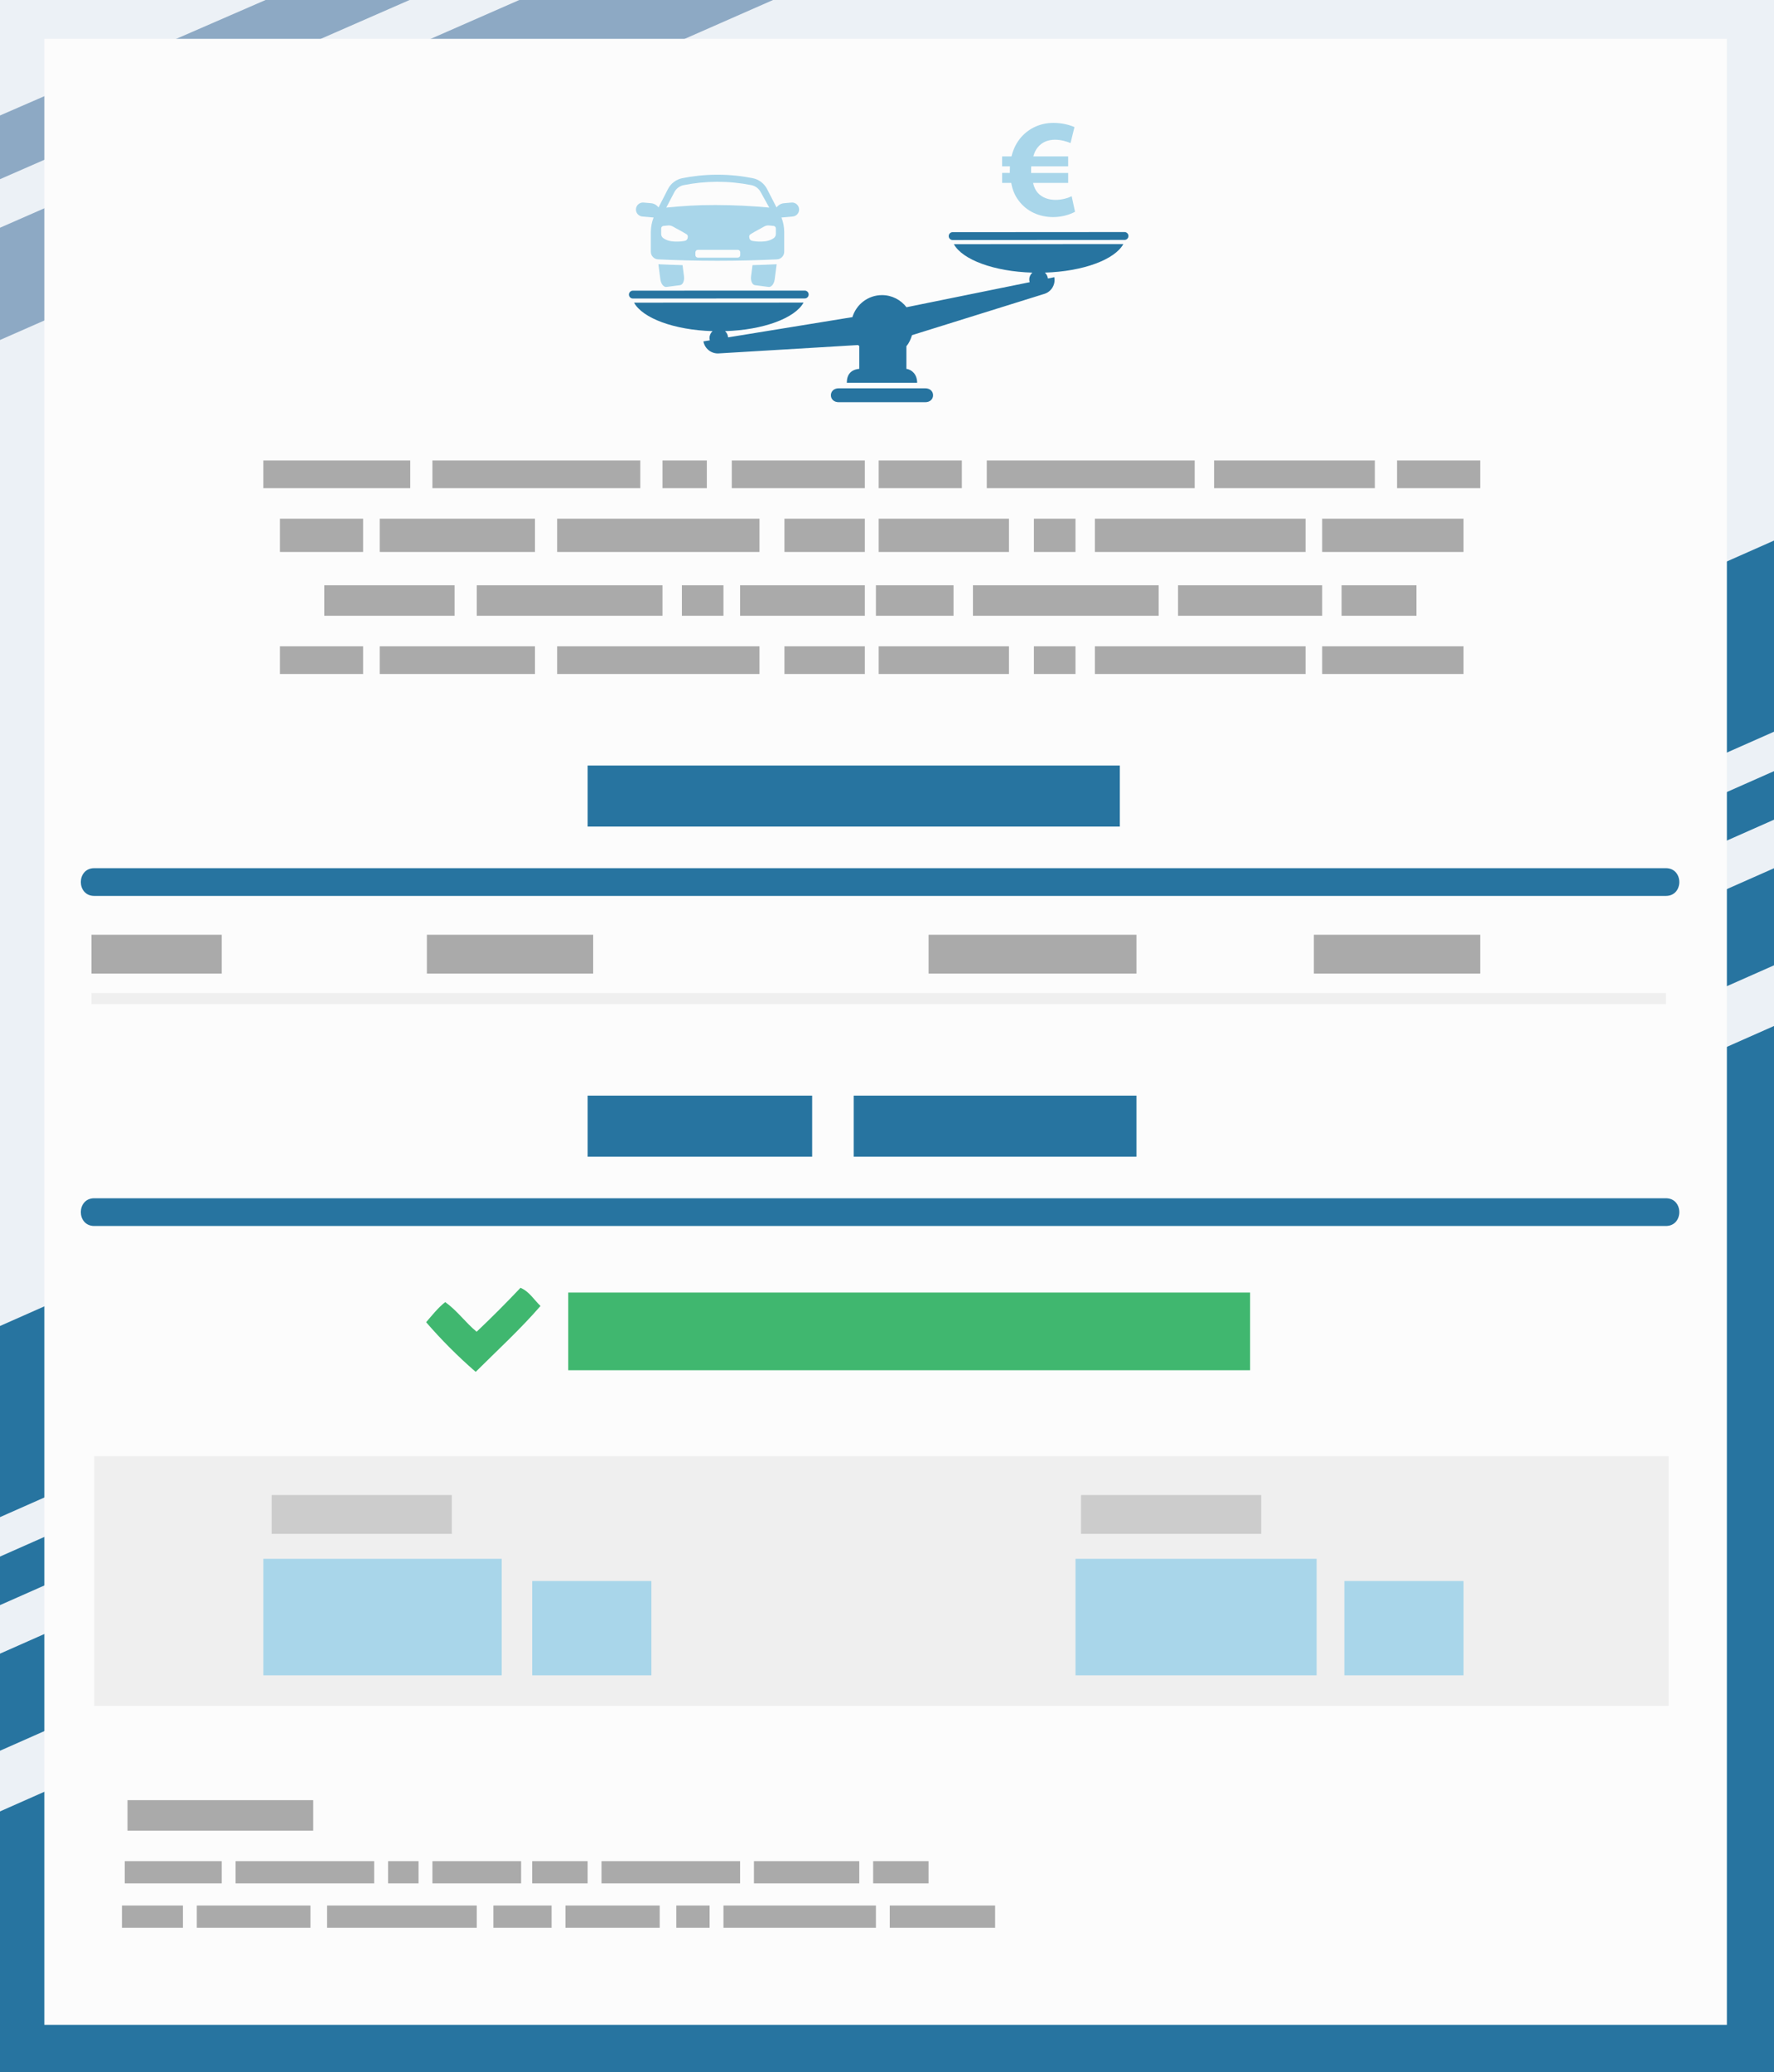 <svg xmlns="http://www.w3.org/2000/svg" width="640" height="747.068"><path fill="#ECF1F6" d="M0 0h640v748H0z"></path><path fill="#8DA9C4" d="M0 122.573L278.886 0h-91.54L0 82.104z"></path><path fill="#2774A0" d="M0 546.963L640 263.8v-68.909L0 478.054zM0 631.185l640-283.164v-35L0 596.184zM640 369.896L0 653.06V748h640zM0 578.683L640 295.52v-17.501L0 561.183z"></path><path fill="#8DA9C4" d="M0 64.603L147.761 0H95.805L0 41.634z"></path><path fill="#FCFCFC" d="M16 14h607v716H16z"></path><g><path fill="#EFEFEF" d="M33 358h568v4H33z"></path><path fill="#AAA" d="M80 337v14H33v-14M214 337v14h-60v-14M534 337v14h-60v-14M410 337v14h-75v-14"></path><g fill-rule="evenodd" clip-rule="evenodd" fill="#AAA"><path d="M45 671h35v8H45zM85 671h50v8H85zM46 649h67v11H46zM140 671h11v8h-11zM156 671h32v8h-32zM192 671h20v8h-20zM272 671h38v8h-38zM315 671h20v8h-20zM217 671h50v8h-50zM321 687h38v8h-38zM261 687h55v8h-55zM244 687h12v8h-12zM204 687h34v8h-34zM178 687h21v8h-21zM71 687h41v8H71zM44 687h22v8H44zM118 687h54v8h-54z"></path></g><g fill-rule="evenodd" clip-rule="evenodd" fill="#AAA"><path d="M117 211h47v11h-47zM172 211h67v11h-67zM246 211h15v11h-15zM267 211h45v11h-45zM316 211h28v11h-28zM425 211h52v11h-52zM484 211h27v11h-27zM351 211h67v11h-67zM477 233h51v10h-51zM395 233h76v10h-76zM373 233h15v10h-15zM317 233h47v10h-47zM283 233h29v10h-29zM137 233h56v10h-56zM101 233h30v10h-30zM201 233h73v10h-73z"></path></g><g fill-rule="evenodd" clip-rule="evenodd" fill="#AAA"><path d="M95 166h53v10H95zM156 166h75v10h-75zM239 166h16v10h-16zM264 166h48v10h-48zM317 166h30v10h-30zM438 166h58v10h-58zM504 166h30v10h-30zM356 166h75v10h-75zM477 187h51v12h-51zM395 187h76v12h-76zM373 187h15v12h-15zM317 187h47v12h-47zM283 187h29v12h-29zM137 187h56v12h-56zM101 187h30v12h-30zM201 187h73v12h-73z"></path></g><path fill="#EFEFEF" d="M34 525h568v90H34z"></path><path fill="#2774A0" d="M308 395h102v22H308zM212 395h81v22h-81z"></path><path fill="#CCC" d="M98 539h65v14H98zM390 539h65v14h-65z"></path><path fill-rule="evenodd" clip-rule="evenodd" fill="#A9D6EA" d="M95 562h86v42H95zM192 570h43v34h-43zM388 562h87v42h-87zM485 570h43v34h-43z"></path><path fill="#2774A0" d="M34 442h567c6.448 0 6.448-10 0-10H34.001c-6.45 0-6.45 10-.001 10zM212 276h192v22H212z"></path><path fill="#40B76F" d="M205 466h246v28H205z"></path><path fill="#2774A0" d="M34 323h567c6.448 0 6.448-10 0-10H34.001c-6.45 0-6.45 10-.001 10z"></path><path fill="#40B76F" d="M194.999 470.833c-7.306 8.409-15.501 15.927-23.385 23.761-6.389-5.537-12.351-11.508-17.885-17.908 2.196-2.51 4.237-5.171 6.88-7.235 4.327 3.016 7.31 7.375 11.35 10.674 5.417-5.132 10.694-10.415 15.819-15.838 3.222 1.37 4.861 4.326 7.221 6.546"></path><g fill="#2774A0"><path d="M291.738 106.182c0-.783-.636-1.418-1.419-1.418l-62.002.024c-.784 0-1.419.636-1.418 1.42 0 .783.636 1.418 1.419 1.418l62.002-.025c.784.001 1.418-.635 1.418-1.419zM405.683 83.661l-62.002.04c-.785.001-1.419.636-1.419 1.42.001.784.637 1.418 1.421 1.418l62.003-.04c.782-.001 1.417-.636 1.417-1.42 0-.784-.637-1.419-1.42-1.418z"></path><path d="M372.434 98.292c-.673.615-1.103 1.492-1.102 2.474 0 .339.065.659.159.968l-44.466 9.031c-2.039-2.65-5.232-4.369-8.828-4.369-5.03 0-9.289 3.351-10.671 7.937l-44.863 7.3c-.061-.89-.461-1.681-1.083-2.248 13.845-.427 25.213-4.675 28.315-10.29l-61.151.025c3.107 5.612 14.478 9.852 28.323 10.267-.673.616-1.104 1.492-1.103 2.474 0 .292.049.572.12.842l-2.318.377c.494 2.703 2.971 4.578 5.707 4.322l50.075-3.002c.108.138.452.28.452.413v8.164c-3 .292-4.5 2.022-4.5 5.022h25.378c0-3-1.878-4.722-3.878-5.021v-8.166c1-1.172 1.571-2.524 2.02-3.978l47.584-14.835c2.65-.728 4.259-3.359 3.764-6.062l-2.327.468c-.09-.837-.491-1.581-1.083-2.119 13.845-.429 25.206-4.681 28.31-10.296l-61.155.04c3.107 5.614 14.475 9.851 28.321 10.262zM333.871 140h-31.362c-1.517 0-2.747.982-2.747 2.5s1.23 2.5 2.747 2.5h31.362c1.518 0 2.748-.982 2.748-2.5s-1.23-2.5-2.748-2.5z"></path></g><g><path fill="#A9D6EA" d="M288.281 75.32c-.123-1.388-1.348-2.415-2.737-2.292l-2.702.239c-1.12.099-2.079.684-2.692 1.527l-3.421-6.654c-1.041-2.023-2.948-3.458-5.18-3.902-3.555-.708-7.838-1.253-12.689-1.253-.106 0-.213.001-.319.001-4.72.023-8.896.559-12.384 1.255-2.227.443-4.127 1.88-5.166 3.898-1.141 2.218-2.281 4.437-3.42 6.654-.614-.843-1.572-1.428-2.693-1.527l-2.702-.239c-1.389-.124-2.615.903-2.737 2.292-.123 1.39.904 2.615 2.293 2.739l4.063.359c-.653 1.674-.993 3.458-.993 5.265v7.083c0 1.466 1.15 2.674 2.614 2.745 6.804.321 13.906.503 21.284.507h.157c7.438 0 14.593-.183 21.446-.507 1.464-.071 2.614-1.279 2.614-2.745v-7.083c0-1.806-.338-3.591-.993-5.265l4.063-.359c1.39-.123 2.417-1.349 2.294-2.738zm-45.018-6.011c.687-1.334 1.924-2.269 3.394-2.563 3.909-.78 7.912-1.186 11.896-1.205.103 0 .206-.001.307-.001 4.082 0 8.183.405 12.19 1.204 1.479.295 2.72 1.229 3.407 2.565l3.064 5.53c-5.941-.555-12.44-.911-19.426-.922-7.258-.012-11.582.348-17.72.922.631-1.226 2.888-5.53 2.888-5.53zm4.815 16.528c0 .004-.001.007-.002.011-.106.482-.48.858-.956.973-.021.004-.042.009-.063.013-.891.169-1.978.294-3.214.265-.589-.014-1.141-.061-1.65-.129-1.019-.135-1.993-.503-2.847-1.073-.512-.342-.82-.917-.819-1.534l.001-1.995c0-.427.295-.793.701-.891.04-.009.081-.017.122-.021.534-.054 1.069-.109 1.603-.164.613-.063 1.23.064 1.766.366.309.173.662.37 1.052.583 1.121.615 1.565.835 2.392 1.307.376.215.889.514 1.499.892.319.198.504.557.48.932-.009.144-.029.3-.065.465zm18.98 6.14c0 .498-.404.902-.903.902h-14.381c-.499 0-.903-.405-.903-.902v-1.003c0-.499.404-.904.903-.904h14.381c.499 0 .903.405.903.904v1.003zm12.026-6.081c-.854.569-1.828.938-2.847 1.073-.509.068-1.061.115-1.65.129-1.236.029-2.323-.095-3.214-.265-.021-.003-.042-.008-.063-.013-.476-.115-.85-.491-.956-.973-.001-.003-.001-.007-.002-.011-.036-.165-.056-.321-.065-.466-.023-.375.161-.734.481-.932.609-.377 1.121-.676 1.499-.892.826-.472 1.271-.692 2.392-1.307.39-.214.743-.411 1.052-.583.537-.301 1.154-.429 1.766-.366.534.054 1.069.109 1.603.164.042.004.082.012.122.021.406.098.701.463.701.891l.001 1.995c0 .618-.307 1.193-.82 1.535z"></path></g><path fill="#A9D6EA" d="M246.239 95.593c-2.912-.081-5.819-.188-8.71-.325l.708 5.441c.214 1.644 1.195 2.871 2.192 2.741l4.912-.639c.998-.129 1.632-1.567 1.419-3.21l-.521-4.008zM271.481 95.593l-.521 4.008c-.213 1.644.422 3.081 1.419 3.21l4.913.639c.997.129 1.979-1.098 2.192-2.741l.708-5.441c-2.891.137-5.798.244-8.711.325zM387.836 76.345c-1.717.961-4.645 1.922-7.876 1.922-4.946 0-9.49-2.021-12.315-5.761-1.365-1.715-2.376-3.891-2.826-6.568h-3.285V62.35h2.774v-.861c0-.504.046-1.011.046-1.513h-2.825v-3.593h3.384c.658-2.73 1.869-5.053 3.484-6.922 2.878-3.232 6.914-5.154 11.658-5.154 3.082 0 5.758.707 7.574 1.515l-1.414 5.759c-1.31-.553-3.383-1.211-5.602-1.211-2.424 0-4.646.81-6.209 2.734-.709.806-1.264 1.973-1.615 3.288h12.569v3.586h-13.329c-.045.505-.045 1.065-.045 1.565v.812h13.38v3.588h-12.676c.356 1.515.911 2.679 1.668 3.537 1.616 1.819 3.989 2.581 6.513 2.581 2.322 0 4.695-.754 5.755-1.316l1.212 5.6z"></path></g></svg>